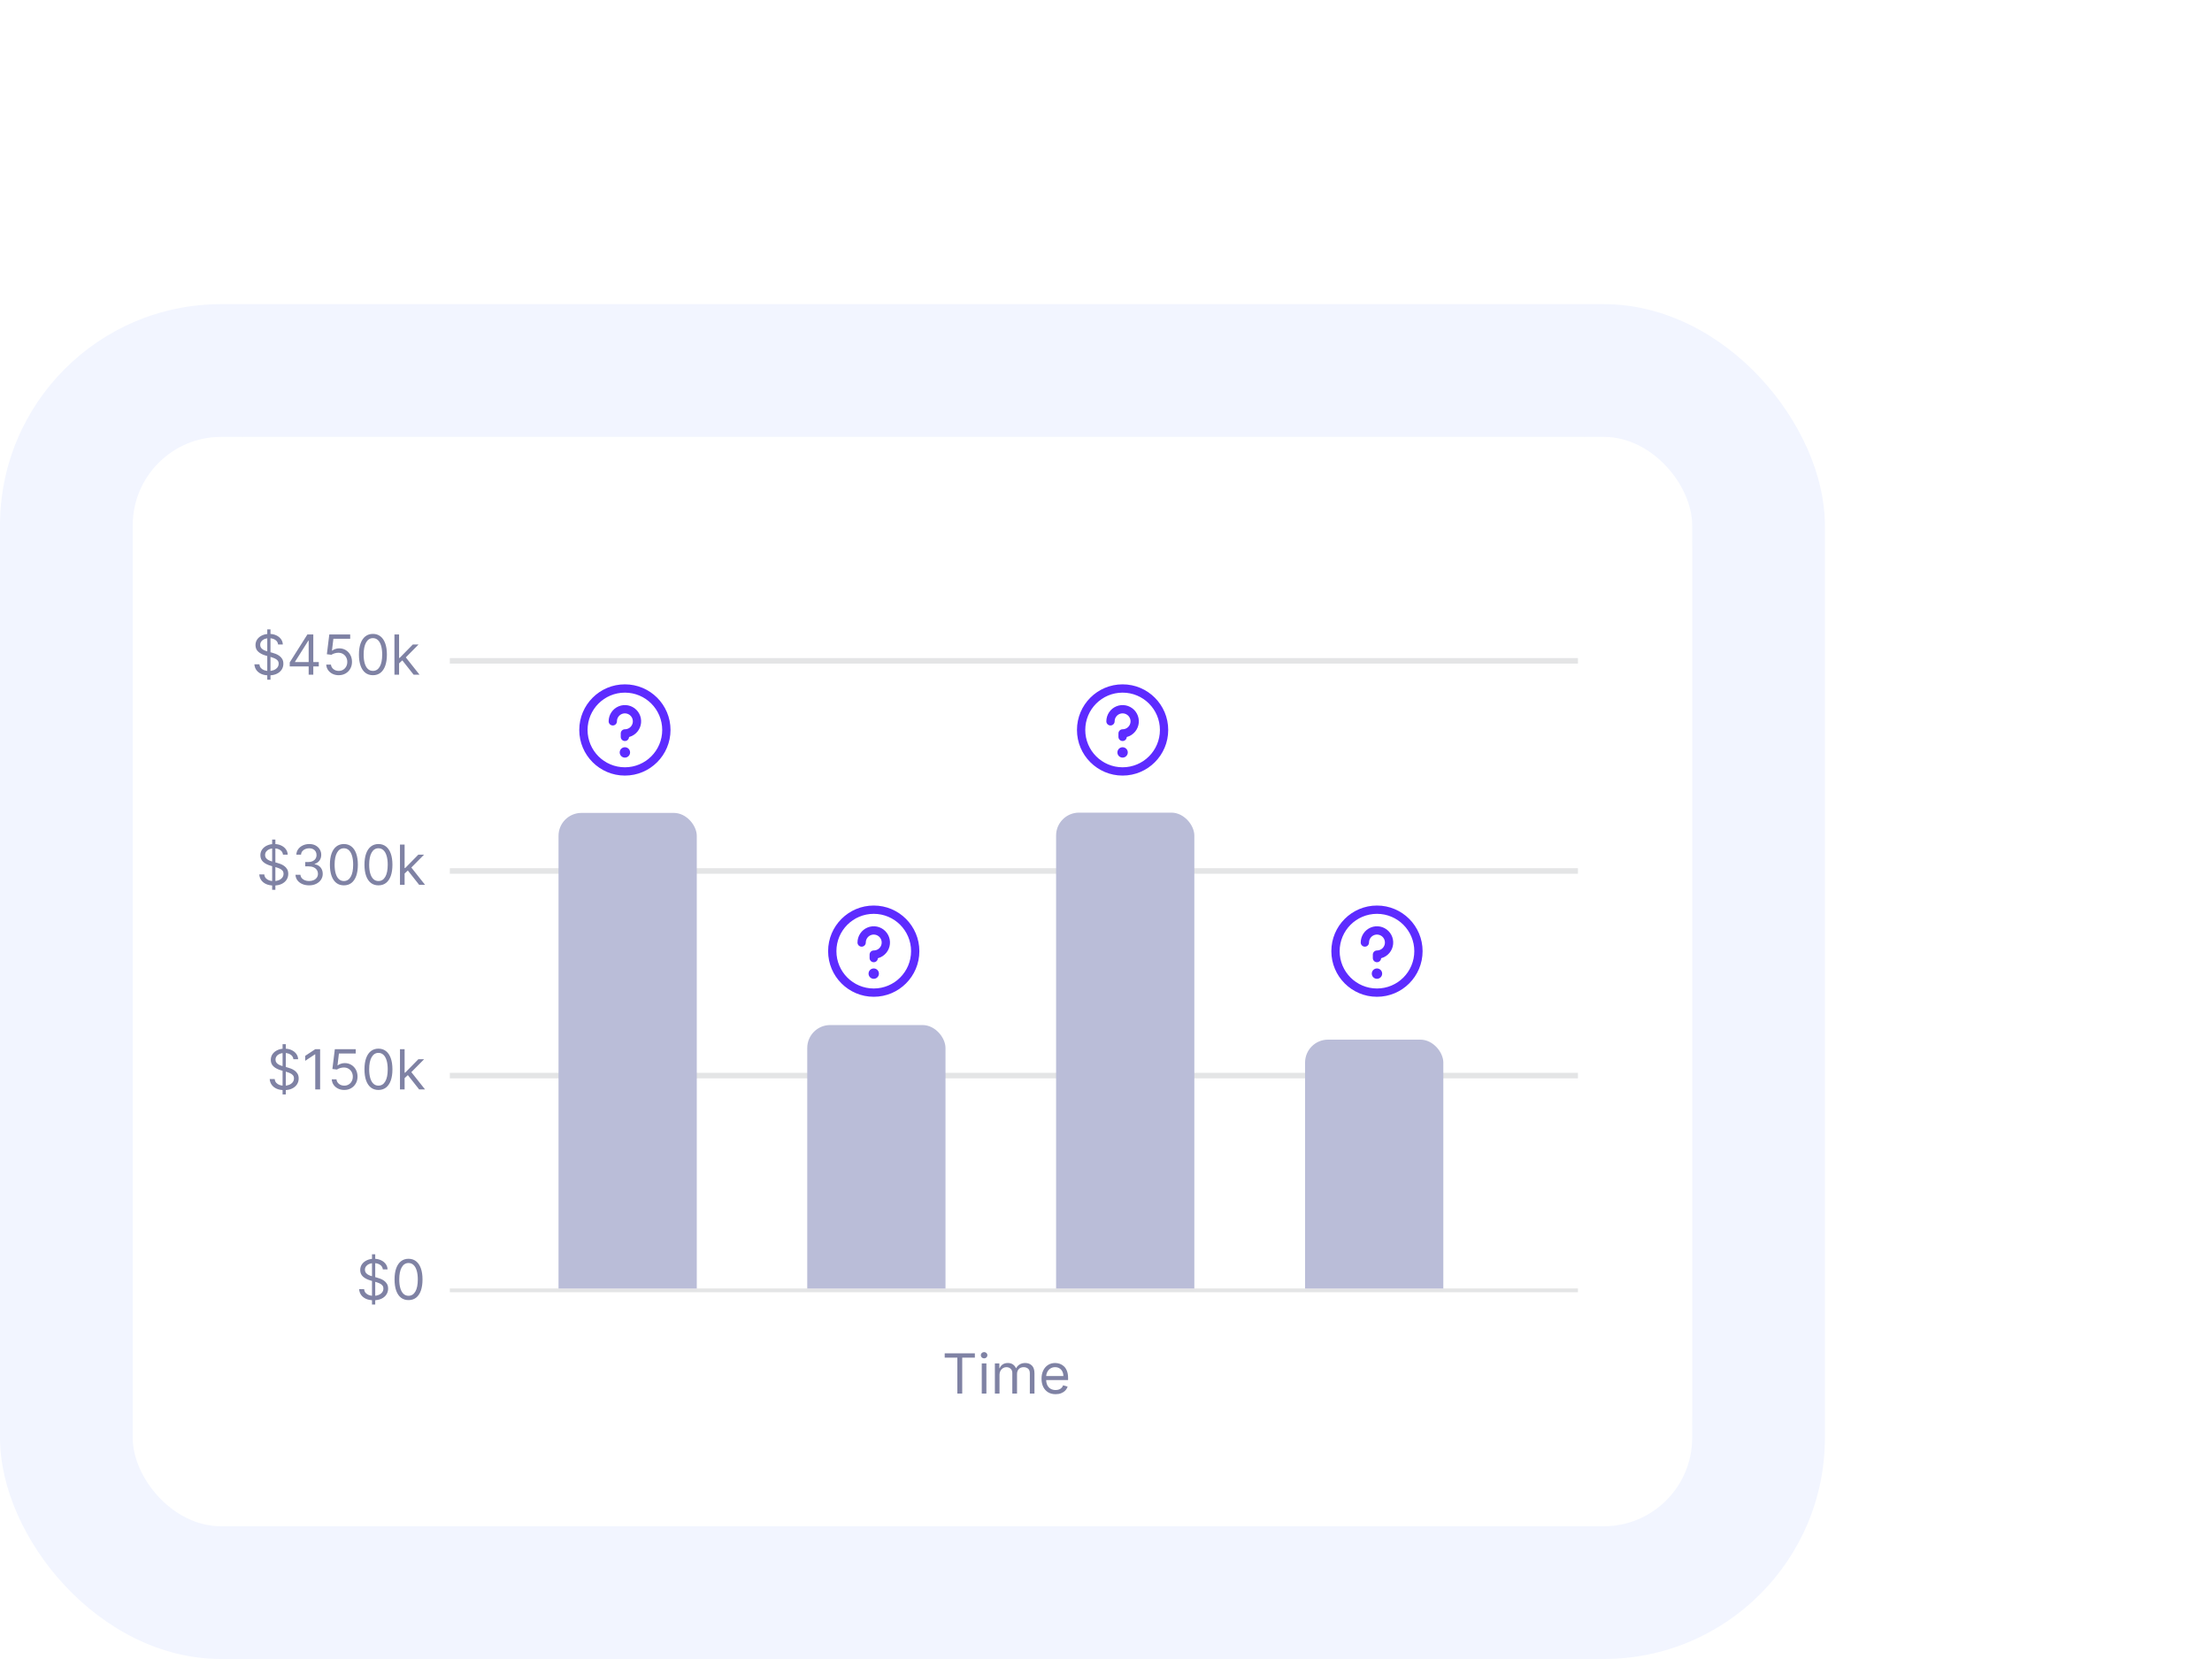 <svg width="400" height="300" viewBox="0 0 400 300" fill="none" xmlns="http://www.w3.org/2000/svg">
<rect y="55" width="330" height="245" rx="40" fill="#F2F5FF"/>
<g filter="url(#filter0_f_62_7185)">
<rect x="24" y="79" width="282" height="197" rx="20" fill="#DFE5F5"/>
</g>
<rect x="24" y="79" width="282" height="197" rx="20" fill="white"/>
<rect x="24" y="79" width="282" height="197" rx="16" fill="white"/>
<line x1="81.343" y1="233.337" x2="285.343" y2="233.337" stroke="#E4E5E6" stroke-width="0.683"/>
<path d="M67.271 235.909V226.818H67.853V235.909H67.271ZM69.231 229.545C69.188 229.186 69.016 228.906 68.713 228.707C68.409 228.509 68.038 228.409 67.597 228.409C67.275 228.409 66.994 228.461 66.752 228.565C66.513 228.67 66.326 228.813 66.191 228.995C66.059 229.177 65.992 229.384 65.992 229.616C65.992 229.811 66.038 229.978 66.131 230.117C66.226 230.254 66.346 230.369 66.493 230.462C66.64 230.552 66.794 230.626 66.955 230.685C67.116 230.742 67.264 230.788 67.399 230.824L68.137 231.023C68.327 231.072 68.537 231.141 68.769 231.229C69.004 231.316 69.228 231.436 69.441 231.587C69.656 231.737 69.834 231.928 69.973 232.163C70.113 232.397 70.183 232.685 70.183 233.026C70.183 233.419 70.08 233.774 69.874 234.091C69.67 234.408 69.372 234.66 68.979 234.847C68.588 235.034 68.114 235.128 67.555 235.128C67.034 235.128 66.583 235.044 66.202 234.876C65.823 234.708 65.525 234.473 65.307 234.173C65.092 233.872 64.97 233.523 64.941 233.125H65.85C65.874 233.4 65.966 233.627 66.127 233.807C66.291 233.984 66.497 234.117 66.745 234.205C66.996 234.29 67.266 234.332 67.555 234.332C67.891 234.332 68.193 234.278 68.46 234.169C68.728 234.058 68.94 233.904 69.096 233.707C69.252 233.509 69.33 233.277 69.33 233.011C69.33 232.77 69.263 232.573 69.128 232.422C68.993 232.27 68.816 232.147 68.595 232.053C68.375 231.958 68.137 231.875 67.882 231.804L66.987 231.548C66.418 231.385 65.969 231.152 65.637 230.849C65.306 230.546 65.14 230.149 65.14 229.659C65.14 229.252 65.25 228.897 65.47 228.594C65.693 228.288 65.991 228.052 66.365 227.884C66.742 227.713 67.162 227.628 67.626 227.628C68.095 227.628 68.511 227.712 68.876 227.88C69.24 228.046 69.529 228.273 69.742 228.562C69.958 228.851 70.071 229.179 70.083 229.545H69.231ZM73.875 235.099C73.34 235.099 72.884 234.954 72.508 234.663C72.131 234.369 71.844 233.944 71.645 233.388C71.446 232.829 71.347 232.154 71.347 231.364C71.347 230.578 71.446 229.906 71.645 229.35C71.846 228.791 72.135 228.365 72.511 228.072C72.89 227.776 73.345 227.628 73.875 227.628C74.405 227.628 74.859 227.776 75.235 228.072C75.614 228.365 75.903 228.791 76.102 229.35C76.303 229.906 76.403 230.578 76.403 231.364C76.403 232.154 76.304 232.829 76.105 233.388C75.906 233.944 75.619 234.369 75.242 234.663C74.866 234.954 74.41 235.099 73.875 235.099ZM73.875 234.318C74.405 234.318 74.817 234.062 75.111 233.551C75.404 233.04 75.551 232.311 75.551 231.364C75.551 230.734 75.484 230.198 75.349 229.755C75.216 229.312 75.024 228.975 74.773 228.743C74.525 228.511 74.225 228.395 73.875 228.395C73.349 228.395 72.939 228.654 72.643 229.173C72.347 229.689 72.199 230.419 72.199 231.364C72.199 231.993 72.265 232.528 72.398 232.969C72.53 233.409 72.721 233.744 72.969 233.974C73.22 234.203 73.522 234.318 73.875 234.318Z" fill="#7F82A4"/>
<path d="M170.833 245.509V244.727H176.287V245.509H174V252H173.119V245.509H170.833ZM177.533 252V246.545H178.371V252H177.533ZM177.959 245.636C177.795 245.636 177.655 245.581 177.536 245.469C177.42 245.358 177.362 245.224 177.362 245.068C177.362 244.912 177.42 244.778 177.536 244.667C177.655 244.556 177.795 244.5 177.959 244.5C178.122 244.5 178.262 244.556 178.378 244.667C178.496 244.778 178.555 244.912 178.555 245.068C178.555 245.224 178.496 245.358 178.378 245.469C178.262 245.581 178.122 245.636 177.959 245.636ZM179.906 252V246.545H180.715V247.398H180.786C180.9 247.107 181.084 246.88 181.337 246.719C181.59 246.556 181.894 246.474 182.249 246.474C182.609 246.474 182.909 246.556 183.148 246.719C183.389 246.88 183.578 247.107 183.713 247.398H183.769C183.909 247.116 184.119 246.892 184.398 246.727C184.677 246.558 185.012 246.474 185.403 246.474C185.891 246.474 186.289 246.627 186.6 246.933C186.91 247.236 187.065 247.708 187.065 248.349V252H186.227V248.349C186.227 247.947 186.117 247.659 185.896 247.487C185.676 247.314 185.417 247.227 185.119 247.227C184.735 247.227 184.438 247.343 184.227 247.575C184.017 247.805 183.911 248.096 183.911 248.449V252H183.059V248.264C183.059 247.954 182.959 247.704 182.757 247.515C182.556 247.323 182.297 247.227 181.98 247.227C181.762 247.227 181.558 247.285 181.369 247.401C181.182 247.517 181.03 247.678 180.914 247.884C180.801 248.088 180.744 248.323 180.744 248.591V252H179.906ZM190.884 252.114C190.358 252.114 189.905 251.998 189.524 251.766C189.145 251.531 188.853 251.205 188.647 250.786C188.443 250.364 188.341 249.874 188.341 249.315C188.341 248.757 188.443 248.264 188.647 247.838C188.853 247.41 189.139 247.076 189.506 246.837C189.876 246.595 190.306 246.474 190.799 246.474C191.083 246.474 191.363 246.522 191.64 246.616C191.917 246.711 192.17 246.865 192.397 247.078C192.624 247.289 192.805 247.568 192.94 247.916C193.075 248.264 193.143 248.693 193.143 249.202V249.557H188.938V248.832H192.29C192.29 248.525 192.229 248.25 192.106 248.009C191.985 247.767 191.812 247.576 191.587 247.437C191.365 247.297 191.102 247.227 190.799 247.227C190.465 247.227 190.176 247.31 189.932 247.476C189.691 247.639 189.505 247.852 189.375 248.115C189.245 248.378 189.18 248.66 189.18 248.96V249.443C189.18 249.855 189.251 250.204 189.393 250.491C189.537 250.775 189.737 250.991 189.993 251.141C190.248 251.287 190.546 251.361 190.884 251.361C191.104 251.361 191.303 251.33 191.481 251.268C191.661 251.205 191.816 251.11 191.946 250.984C192.076 250.857 192.177 250.698 192.248 250.509L193.057 250.736C192.972 251.01 192.829 251.252 192.628 251.46C192.426 251.666 192.178 251.827 191.882 251.943C191.586 252.057 191.253 252.114 190.884 252.114Z" fill="#7F82A4"/>
<path d="M51.099 197.909V188.818H51.681V197.909H51.099ZM53.059 191.545C53.017 191.186 52.844 190.906 52.541 190.707C52.238 190.509 51.866 190.409 51.426 190.409C51.104 190.409 50.822 190.461 50.58 190.565C50.341 190.67 50.154 190.813 50.019 190.995C49.887 191.177 49.821 191.384 49.821 191.616C49.821 191.811 49.867 191.978 49.959 192.117C50.054 192.254 50.174 192.369 50.321 192.462C50.468 192.552 50.622 192.626 50.783 192.685C50.944 192.742 51.092 192.788 51.227 192.824L51.965 193.023C52.155 193.072 52.365 193.141 52.597 193.229C52.832 193.316 53.056 193.436 53.269 193.587C53.484 193.737 53.662 193.928 53.801 194.163C53.941 194.397 54.011 194.685 54.011 195.026C54.011 195.419 53.908 195.774 53.702 196.091C53.498 196.408 53.2 196.66 52.807 196.847C52.416 197.034 51.942 197.128 51.383 197.128C50.862 197.128 50.411 197.044 50.03 196.876C49.651 196.708 49.353 196.473 49.135 196.173C48.92 195.872 48.798 195.523 48.769 195.125H49.678C49.702 195.4 49.794 195.627 49.955 195.807C50.119 195.984 50.325 196.117 50.573 196.205C50.824 196.29 51.094 196.332 51.383 196.332C51.719 196.332 52.021 196.278 52.288 196.169C52.556 196.058 52.768 195.904 52.924 195.707C53.08 195.509 53.159 195.277 53.159 195.011C53.159 194.77 53.091 194.573 52.956 194.422C52.821 194.27 52.644 194.147 52.423 194.053C52.203 193.958 51.965 193.875 51.71 193.804L50.815 193.548C50.247 193.385 49.797 193.152 49.465 192.849C49.134 192.546 48.968 192.149 48.968 191.659C48.968 191.252 49.078 190.897 49.298 190.594C49.521 190.288 49.819 190.052 50.193 189.884C50.57 189.713 50.99 189.628 51.454 189.628C51.923 189.628 52.339 189.712 52.704 189.88C53.069 190.046 53.357 190.273 53.571 190.562C53.786 190.851 53.9 191.179 53.911 191.545H53.059ZM57.888 189.727V197H57.007V190.651H56.965L55.189 191.83V190.935L57.007 189.727H57.888ZM62.252 197.099C61.836 197.099 61.46 197.017 61.126 196.851C60.793 196.685 60.525 196.458 60.324 196.169C60.123 195.88 60.013 195.551 59.994 195.182H60.846C60.879 195.511 61.028 195.783 61.293 195.999C61.561 196.212 61.88 196.318 62.252 196.318C62.55 196.318 62.816 196.248 63.048 196.109C63.282 195.969 63.465 195.777 63.598 195.533C63.733 195.287 63.8 195.009 63.8 194.699C63.8 194.382 63.731 194.099 63.591 193.85C63.454 193.599 63.264 193.402 63.023 193.257C62.781 193.113 62.505 193.039 62.195 193.037C61.973 193.035 61.744 193.069 61.51 193.14C61.276 193.209 61.083 193.297 60.931 193.406L60.107 193.307L60.548 189.727H64.326V190.509H61.286L61.031 192.653H61.073C61.222 192.535 61.409 192.437 61.634 192.359C61.859 192.281 62.093 192.241 62.337 192.241C62.782 192.241 63.179 192.348 63.527 192.561C63.877 192.772 64.152 193.061 64.351 193.428C64.552 193.795 64.653 194.214 64.653 194.685C64.653 195.149 64.549 195.563 64.34 195.928C64.134 196.29 63.85 196.576 63.488 196.787C63.126 196.995 62.714 197.099 62.252 197.099ZM68.436 197.099C67.9 197.099 67.445 196.954 67.068 196.663C66.692 196.369 66.404 195.944 66.205 195.388C66.007 194.829 65.907 194.154 65.907 193.364C65.907 192.578 66.007 191.906 66.205 191.35C66.407 190.791 66.695 190.365 67.072 190.072C67.451 189.776 67.905 189.628 68.436 189.628C68.966 189.628 69.419 189.776 69.796 190.072C70.174 190.365 70.463 190.791 70.662 191.35C70.863 191.906 70.964 192.578 70.964 193.364C70.964 194.154 70.865 194.829 70.666 195.388C70.467 195.944 70.179 196.369 69.803 196.663C69.426 196.954 68.971 197.099 68.436 197.099ZM68.436 196.318C68.966 196.318 69.378 196.062 69.671 195.551C69.965 195.04 70.112 194.311 70.112 193.364C70.112 192.734 70.044 192.198 69.909 191.755C69.777 191.312 69.585 190.975 69.334 190.743C69.085 190.511 68.786 190.395 68.436 190.395C67.91 190.395 67.499 190.654 67.203 191.173C66.907 191.689 66.759 192.419 66.759 193.364C66.759 193.993 66.826 194.528 66.958 194.969C67.091 195.409 67.281 195.744 67.53 195.974C67.781 196.203 68.083 196.318 68.436 196.318ZM73.109 195.011L73.095 193.974H73.265L75.651 191.545H76.688L74.146 194.116H74.075L73.109 195.011ZM72.328 197V189.727H73.166V197H72.328ZM75.793 197L73.663 194.301L74.259 193.719L76.859 197H75.793Z" fill="#7F82A4"/>
<path d="M49.214 160.909V151.818H49.797V160.909H49.214ZM51.174 154.545C51.132 154.186 50.959 153.906 50.656 153.707C50.353 153.509 49.981 153.409 49.541 153.409C49.219 153.409 48.937 153.461 48.696 153.565C48.457 153.67 48.27 153.813 48.135 153.995C48.002 154.177 47.936 154.384 47.936 154.616C47.936 154.811 47.982 154.978 48.074 155.117C48.169 155.254 48.29 155.369 48.436 155.462C48.583 155.552 48.737 155.626 48.898 155.685C49.059 155.742 49.207 155.788 49.342 155.824L50.081 156.023C50.27 156.072 50.481 156.141 50.713 156.229C50.947 156.316 51.171 156.436 51.384 156.587C51.599 156.737 51.777 156.928 51.916 157.163C52.056 157.397 52.126 157.685 52.126 158.026C52.126 158.419 52.023 158.774 51.817 159.091C51.614 159.408 51.315 159.66 50.922 159.847C50.532 160.034 50.057 160.128 49.498 160.128C48.977 160.128 48.526 160.044 48.145 159.876C47.767 159.708 47.468 159.473 47.25 159.173C47.035 158.872 46.913 158.523 46.885 158.125H47.794C47.817 158.4 47.91 158.627 48.071 158.807C48.234 158.984 48.44 159.117 48.689 159.205C48.94 159.29 49.209 159.332 49.498 159.332C49.834 159.332 50.136 159.278 50.404 159.169C50.671 159.058 50.883 158.904 51.039 158.707C51.196 158.509 51.274 158.277 51.274 158.011C51.274 157.77 51.206 157.573 51.071 157.422C50.936 157.27 50.759 157.147 50.539 157.053C50.319 156.958 50.081 156.875 49.825 156.804L48.93 156.548C48.362 156.385 47.912 156.152 47.581 155.849C47.249 155.546 47.084 155.149 47.084 154.659C47.084 154.252 47.194 153.897 47.414 153.594C47.636 153.288 47.934 153.052 48.309 152.884C48.685 152.713 49.105 152.628 49.569 152.628C50.038 152.628 50.455 152.712 50.819 152.88C51.184 153.046 51.473 153.273 51.686 153.562C51.901 153.851 52.015 154.179 52.027 154.545H51.174ZM55.904 160.099C55.435 160.099 55.017 160.019 54.65 159.858C54.285 159.697 53.995 159.473 53.78 159.187C53.567 158.898 53.451 158.563 53.432 158.182H54.327C54.346 158.416 54.426 158.619 54.568 158.789C54.71 158.957 54.896 159.087 55.126 159.18C55.355 159.272 55.61 159.318 55.889 159.318C56.202 159.318 56.479 159.264 56.72 159.155C56.962 159.046 57.151 158.894 57.288 158.7C57.426 158.506 57.495 158.281 57.495 158.026C57.495 157.758 57.428 157.522 57.296 157.319C57.163 157.113 56.969 156.952 56.713 156.836C56.458 156.72 56.145 156.662 55.776 156.662H55.193V155.881H55.776C56.065 155.881 56.318 155.829 56.536 155.724C56.756 155.62 56.928 155.473 57.051 155.284C57.176 155.095 57.239 154.872 57.239 154.616C57.239 154.37 57.184 154.156 57.075 153.974C56.967 153.791 56.813 153.649 56.614 153.548C56.417 153.446 56.185 153.395 55.918 153.395C55.667 153.395 55.43 153.441 55.208 153.533C54.987 153.623 54.807 153.755 54.668 153.928C54.528 154.098 54.452 154.304 54.441 154.545H53.588C53.602 154.164 53.717 153.83 53.933 153.544C54.148 153.255 54.43 153.03 54.778 152.869C55.128 152.708 55.513 152.628 55.932 152.628C56.382 152.628 56.768 152.719 57.09 152.901C57.412 153.081 57.659 153.319 57.832 153.615C58.005 153.911 58.091 154.231 58.091 154.574C58.091 154.983 57.983 155.333 57.768 155.621C57.555 155.91 57.265 156.11 56.898 156.222V156.278C57.357 156.354 57.716 156.549 57.974 156.864C58.232 157.177 58.361 157.564 58.361 158.026C58.361 158.421 58.253 158.776 58.038 159.091C57.825 159.403 57.534 159.65 57.164 159.83C56.795 160.009 56.375 160.099 55.904 160.099ZM62.185 160.099C61.651 160.099 61.195 159.954 60.818 159.663C60.442 159.369 60.154 158.944 59.955 158.388C59.757 157.829 59.657 157.154 59.657 156.364C59.657 155.578 59.757 154.906 59.955 154.35C60.157 153.791 60.446 153.365 60.822 153.072C61.201 152.776 61.655 152.628 62.185 152.628C62.716 152.628 63.169 152.776 63.546 153.072C63.924 153.365 64.213 153.791 64.412 154.35C64.613 154.906 64.714 155.578 64.714 156.364C64.714 157.154 64.615 157.829 64.416 158.388C64.217 158.944 63.929 159.369 63.553 159.663C63.176 159.954 62.721 160.099 62.185 160.099ZM62.185 159.318C62.716 159.318 63.128 159.062 63.421 158.551C63.715 158.04 63.862 157.311 63.862 156.364C63.862 155.734 63.794 155.198 63.659 154.755C63.527 154.312 63.335 153.975 63.084 153.743C62.835 153.511 62.536 153.395 62.185 153.395C61.66 153.395 61.249 153.654 60.953 154.173C60.657 154.689 60.509 155.419 60.509 156.364C60.509 156.993 60.576 157.528 60.708 157.969C60.841 158.409 61.031 158.744 61.28 158.974C61.531 159.203 61.833 159.318 62.185 159.318ZM68.436 160.099C67.9 160.099 67.445 159.954 67.068 159.663C66.692 159.369 66.404 158.944 66.205 158.388C66.007 157.829 65.907 157.154 65.907 156.364C65.907 155.578 66.007 154.906 66.205 154.35C66.407 153.791 66.695 153.365 67.072 153.072C67.451 152.776 67.905 152.628 68.436 152.628C68.966 152.628 69.419 152.776 69.796 153.072C70.174 153.365 70.463 153.791 70.662 154.35C70.863 154.906 70.964 155.578 70.964 156.364C70.964 157.154 70.865 157.829 70.666 158.388C70.467 158.944 70.179 159.369 69.803 159.663C69.426 159.954 68.971 160.099 68.436 160.099ZM68.436 159.318C68.966 159.318 69.378 159.062 69.671 158.551C69.965 158.04 70.112 157.311 70.112 156.364C70.112 155.734 70.044 155.198 69.909 154.755C69.777 154.312 69.585 153.975 69.334 153.743C69.085 153.511 68.786 153.395 68.436 153.395C67.91 153.395 67.499 153.654 67.203 154.173C66.907 154.689 66.759 155.419 66.759 156.364C66.759 156.993 66.826 157.528 66.958 157.969C67.091 158.409 67.281 158.744 67.53 158.974C67.781 159.203 68.083 159.318 68.436 159.318ZM73.109 158.011L73.095 156.974H73.265L75.651 154.545H76.688L74.146 157.116H74.075L73.109 158.011ZM72.328 160V152.727H73.166V160H72.328ZM75.793 160L73.663 157.301L74.259 156.719L76.859 160H75.793Z" fill="#7F82A4"/>
<path d="M48.331 122.909V113.818H48.914V122.909H48.331ZM50.291 116.545C50.249 116.186 50.076 115.906 49.773 115.707C49.47 115.509 49.098 115.409 48.658 115.409C48.336 115.409 48.054 115.461 47.813 115.565C47.574 115.67 47.387 115.813 47.252 115.995C47.119 116.177 47.053 116.384 47.053 116.616C47.053 116.811 47.099 116.978 47.191 117.117C47.286 117.254 47.407 117.369 47.554 117.462C47.7 117.552 47.854 117.626 48.015 117.685C48.176 117.742 48.324 117.788 48.459 117.824L49.198 118.023C49.387 118.072 49.598 118.141 49.83 118.229C50.064 118.316 50.288 118.436 50.501 118.587C50.717 118.737 50.894 118.928 51.034 119.163C51.173 119.397 51.243 119.685 51.243 120.026C51.243 120.419 51.14 120.774 50.934 121.091C50.731 121.408 50.432 121.66 50.039 121.847C49.649 122.034 49.174 122.128 48.615 122.128C48.095 122.128 47.644 122.044 47.262 121.876C46.884 121.708 46.585 121.473 46.367 121.173C46.152 120.872 46.03 120.523 46.002 120.125H46.911C46.934 120.4 47.027 120.627 47.188 120.807C47.351 120.984 47.557 121.117 47.806 121.205C48.057 121.29 48.327 121.332 48.615 121.332C48.952 121.332 49.253 121.278 49.521 121.169C49.788 121.058 50 120.904 50.157 120.707C50.313 120.509 50.391 120.277 50.391 120.011C50.391 119.77 50.324 119.573 50.189 119.422C50.054 119.27 49.876 119.147 49.656 119.053C49.436 118.958 49.198 118.875 48.942 118.804L48.047 118.548C47.479 118.385 47.029 118.152 46.698 117.849C46.366 117.546 46.201 117.149 46.201 116.659C46.201 116.252 46.311 115.897 46.531 115.594C46.753 115.288 47.052 115.052 47.426 114.884C47.802 114.713 48.222 114.628 48.686 114.628C49.155 114.628 49.572 114.712 49.936 114.88C50.301 115.046 50.59 115.273 50.803 115.562C51.018 115.851 51.132 116.179 51.144 116.545H50.291ZM52.393 120.509V119.784L55.589 114.727H56.114V115.849H55.759L53.345 119.67V119.727H57.649V120.509H52.393ZM55.816 122V120.288V119.951V114.727H56.654V122H55.816ZM61.252 122.099C60.836 122.099 60.46 122.017 60.126 121.851C59.793 121.685 59.525 121.458 59.324 121.169C59.123 120.88 59.013 120.551 58.994 120.182H59.846C59.879 120.511 60.028 120.783 60.293 120.999C60.561 121.212 60.88 121.318 61.252 121.318C61.55 121.318 61.816 121.248 62.048 121.109C62.282 120.969 62.465 120.777 62.598 120.533C62.733 120.287 62.8 120.009 62.8 119.699C62.8 119.382 62.731 119.099 62.591 118.85C62.454 118.599 62.264 118.402 62.023 118.257C61.781 118.113 61.505 118.039 61.195 118.037C60.973 118.035 60.744 118.069 60.51 118.14C60.276 118.209 60.083 118.297 59.931 118.406L59.107 118.307L59.548 114.727H63.326V115.509H60.286L60.031 117.653H60.073C60.222 117.535 60.409 117.437 60.634 117.359C60.859 117.281 61.093 117.241 61.337 117.241C61.782 117.241 62.179 117.348 62.527 117.561C62.877 117.772 63.152 118.061 63.351 118.428C63.552 118.795 63.653 119.214 63.653 119.685C63.653 120.149 63.548 120.563 63.34 120.928C63.134 121.29 62.85 121.576 62.488 121.787C62.126 121.995 61.714 122.099 61.252 122.099ZM67.436 122.099C66.9 122.099 66.445 121.954 66.068 121.663C65.692 121.369 65.404 120.944 65.205 120.388C65.007 119.829 64.907 119.154 64.907 118.364C64.907 117.578 65.007 116.906 65.205 116.35C65.407 115.791 65.695 115.365 66.072 115.072C66.451 114.776 66.905 114.628 67.436 114.628C67.966 114.628 68.419 114.776 68.796 115.072C69.174 115.365 69.463 115.791 69.662 116.35C69.863 116.906 69.964 117.578 69.964 118.364C69.964 119.154 69.865 119.829 69.666 120.388C69.467 120.944 69.179 121.369 68.803 121.663C68.426 121.954 67.971 122.099 67.436 122.099ZM67.436 121.318C67.966 121.318 68.378 121.062 68.671 120.551C68.965 120.04 69.112 119.311 69.112 118.364C69.112 117.734 69.044 117.198 68.909 116.755C68.777 116.312 68.585 115.975 68.334 115.743C68.085 115.511 67.786 115.395 67.436 115.395C66.91 115.395 66.499 115.654 66.203 116.173C65.907 116.689 65.759 117.419 65.759 118.364C65.759 118.993 65.826 119.528 65.958 119.969C66.091 120.409 66.281 120.744 66.53 120.974C66.781 121.203 67.083 121.318 67.436 121.318ZM72.109 120.011L72.095 118.974H72.265L74.651 116.545H75.688L73.146 119.116H73.075L72.109 120.011ZM71.328 122V114.727H72.166V122H71.328ZM74.793 122L72.663 119.301L73.259 118.719L75.859 122H74.793Z" fill="#7F82A4"/>
<rect x="81.593" y="194.25" width="203.5" height="0.5" stroke="#E4E5E6" stroke-width="0.5"/>
<rect x="81.593" y="157.25" width="203.5" height="0.5" stroke="#E4E5E6" stroke-width="0.5"/>
<rect x="81.593" y="119.25" width="203.5" height="0.5" stroke="#E4E5E6" stroke-width="0.5"/>
<g clip-path="url(#clip0_62_7185)">
<rect x="101" y="147" width="25" height="94" rx="4.144" fill="#BABDD8"/>
<rect x="145.975" y="185.362" width="25" height="55.483" rx="4.144" fill="#BABDD8"/>
<rect x="190.975" y="146.95" width="25" height="93.895" rx="4.144" fill="#BABDD8"/>
<rect x="236" y="188" width="25" height="53" rx="4.144" fill="#BABDD8"/>
<path d="M158 163.75C162.556 163.75 166.25 167.444 166.25 172C166.25 176.556 162.556 180.25 158 180.25C153.444 180.25 149.75 176.556 149.75 172C149.75 167.444 153.444 163.75 158 163.75ZM158 165.25C154.272 165.25 151.25 168.272 151.25 172C151.25 175.728 154.272 178.75 158 178.75C161.728 178.75 164.75 175.728 164.75 172C164.75 168.272 161.728 165.25 158 165.25ZM158 175.125C158.518 175.125 158.938 175.545 158.938 176.062C158.938 176.58 158.518 177 158 177C157.482 177 157.062 176.58 157.062 176.062C157.062 175.545 157.482 175.125 158 175.125ZM156.876 167.724C157.413 167.501 158.003 167.443 158.573 167.557C159.143 167.67 159.666 167.95 160.077 168.36C160.488 168.771 160.768 169.295 160.881 169.865C160.994 170.435 160.936 171.025 160.714 171.562C160.492 172.098 160.115 172.557 159.632 172.88C159.36 173.061 159.062 173.196 158.749 173.278C158.734 173.68 158.405 174 158 174C157.586 174 157.25 173.664 157.25 173.25V172.625C157.25 172.426 157.329 172.235 157.47 172.095C157.61 171.954 157.801 171.875 158 171.875C158.284 171.875 158.562 171.791 158.799 171.633C159.035 171.475 159.219 171.251 159.328 170.988C159.437 170.726 159.466 170.436 159.41 170.157C159.355 169.879 159.217 169.623 159.017 169.422C158.816 169.221 158.559 169.084 158.28 169.028C158.002 168.973 157.713 169.001 157.45 169.109C157.188 169.218 156.963 169.403 156.805 169.64C156.647 169.876 156.563 170.153 156.562 170.438C156.562 170.852 156.227 171.188 155.812 171.188C155.398 171.188 155.062 170.852 155.062 170.438C155.063 169.857 155.235 169.289 155.558 168.806C155.88 168.323 156.339 167.946 156.876 167.724Z" fill="#5D2BFF"/>
<path d="M203 123.75C207.556 123.75 211.25 127.444 211.25 132C211.25 136.556 207.556 140.25 203 140.25C198.444 140.25 194.75 136.556 194.75 132C194.75 127.444 198.444 123.75 203 123.75ZM203 125.25C199.272 125.25 196.25 128.272 196.25 132C196.25 135.728 199.272 138.75 203 138.75C206.728 138.75 209.75 135.728 209.75 132C209.75 128.272 206.728 125.25 203 125.25ZM203 135.125C203.518 135.125 203.938 135.545 203.938 136.062C203.938 136.58 203.518 137 203 137C202.482 137 202.062 136.58 202.062 136.062C202.062 135.545 202.482 135.125 203 135.125ZM201.876 127.724C202.413 127.501 203.003 127.443 203.573 127.557C204.143 127.67 204.666 127.95 205.077 128.36C205.488 128.771 205.768 129.295 205.881 129.865C205.994 130.435 205.936 131.025 205.714 131.562C205.492 132.098 205.115 132.557 204.632 132.88C204.36 133.061 204.062 133.196 203.749 133.278C203.734 133.68 203.405 134 203 134C202.586 134 202.25 133.664 202.25 133.25V132.625C202.25 132.426 202.329 132.235 202.47 132.095C202.61 131.954 202.801 131.875 203 131.875C203.284 131.875 203.562 131.791 203.799 131.633C204.035 131.475 204.219 131.251 204.328 130.988C204.437 130.726 204.466 130.436 204.41 130.157C204.355 129.879 204.217 129.623 204.017 129.422C203.816 129.221 203.559 129.084 203.28 129.028C203.002 128.973 202.713 129.001 202.45 129.109C202.188 129.218 201.963 129.403 201.805 129.64C201.647 129.876 201.563 130.153 201.562 130.438C201.562 130.852 201.227 131.188 200.812 131.188C200.398 131.188 200.062 130.852 200.062 130.438C200.063 129.857 200.235 129.289 200.558 128.806C200.88 128.323 201.339 127.946 201.876 127.724Z" fill="#5D2BFF"/>
<path d="M113 123.75C117.556 123.75 121.25 127.444 121.25 132C121.25 136.556 117.556 140.25 113 140.25C108.444 140.25 104.75 136.556 104.75 132C104.75 127.444 108.444 123.75 113 123.75ZM113 125.25C109.272 125.25 106.25 128.272 106.25 132C106.25 135.728 109.272 138.75 113 138.75C116.728 138.75 119.75 135.728 119.75 132C119.75 128.272 116.728 125.25 113 125.25ZM113 135.125C113.518 135.125 113.938 135.545 113.938 136.062C113.938 136.58 113.518 137 113 137C112.482 137 112.062 136.58 112.062 136.062C112.062 135.545 112.482 135.125 113 135.125ZM111.876 127.724C112.413 127.501 113.003 127.443 113.573 127.557C114.143 127.67 114.666 127.95 115.077 128.36C115.488 128.771 115.768 129.295 115.881 129.865C115.994 130.435 115.936 131.025 115.714 131.562C115.492 132.098 115.115 132.557 114.632 132.88C114.36 133.061 114.062 133.196 113.749 133.278C113.734 133.68 113.405 134 113 134C112.586 134 112.25 133.664 112.25 133.25V132.625C112.25 132.426 112.329 132.235 112.47 132.095C112.61 131.954 112.801 131.875 113 131.875C113.284 131.875 113.562 131.791 113.799 131.633C114.035 131.475 114.219 131.251 114.328 130.988C114.437 130.726 114.466 130.436 114.41 130.157C114.355 129.879 114.217 129.623 114.017 129.422C113.816 129.221 113.559 129.084 113.28 129.028C113.002 128.973 112.713 129.001 112.45 129.109C112.188 129.218 111.963 129.403 111.805 129.64C111.647 129.876 111.563 130.153 111.562 130.438C111.562 130.852 111.227 131.188 110.812 131.188C110.398 131.188 110.062 130.852 110.062 130.438C110.063 129.857 110.235 129.289 110.558 128.806C110.88 128.323 111.339 127.946 111.876 127.724Z" fill="#5D2BFF"/>
<path d="M249 163.75C253.556 163.75 257.25 167.444 257.25 172C257.25 176.556 253.556 180.25 249 180.25C244.444 180.25 240.75 176.556 240.75 172C240.75 167.444 244.444 163.75 249 163.75ZM249 165.25C245.272 165.25 242.25 168.272 242.25 172C242.25 175.728 245.272 178.75 249 178.75C252.728 178.75 255.75 175.728 255.75 172C255.75 168.272 252.728 165.25 249 165.25ZM249 175.125C249.518 175.125 249.938 175.545 249.938 176.062C249.938 176.58 249.518 177 249 177C248.482 177 248.062 176.58 248.062 176.062C248.062 175.545 248.482 175.125 249 175.125ZM247.876 167.724C248.413 167.501 249.003 167.443 249.573 167.557C250.143 167.67 250.666 167.95 251.077 168.36C251.488 168.771 251.768 169.295 251.881 169.865C251.994 170.435 251.936 171.025 251.714 171.562C251.492 172.098 251.115 172.557 250.632 172.88C250.36 173.061 250.062 173.196 249.749 173.278C249.734 173.68 249.405 174 249 174C248.586 174 248.25 173.664 248.25 173.25V172.625C248.25 172.426 248.329 172.235 248.47 172.095C248.61 171.954 248.801 171.875 249 171.875C249.284 171.875 249.562 171.791 249.799 171.633C250.035 171.475 250.219 171.251 250.328 170.988C250.437 170.726 250.466 170.436 250.41 170.157C250.355 169.879 250.217 169.623 250.017 169.422C249.816 169.221 249.559 169.084 249.28 169.028C249.002 168.973 248.713 169.001 248.45 169.109C248.188 169.218 247.963 169.403 247.805 169.64C247.647 169.876 247.563 170.153 247.562 170.438C247.562 170.852 247.227 171.188 246.812 171.188C246.398 171.188 246.062 170.852 246.062 170.438C246.063 169.857 246.235 169.289 246.558 168.806C246.88 168.323 247.339 167.946 247.876 167.724Z" fill="#5D2BFF"/>
</g>
<defs>
<filter id="filter0_f_62_7185" x="4" y="59" width="322" height="237" filterUnits="userSpaceOnUse" color-interpolation-filters="sRGB">
<feFlood flood-opacity="0" result="BackgroundImageFix"/>
<feBlend mode="normal" in="SourceGraphic" in2="BackgroundImageFix" result="shape"/>
<feGaussianBlur stdDeviation="10" result="effect1_foregroundBlur_62_7185"/>
</filter>
<clipPath id="clip0_62_7185">
<rect width="175" height="119" fill="white" transform="translate(95 114)"/>
</clipPath>
</defs>
</svg>
